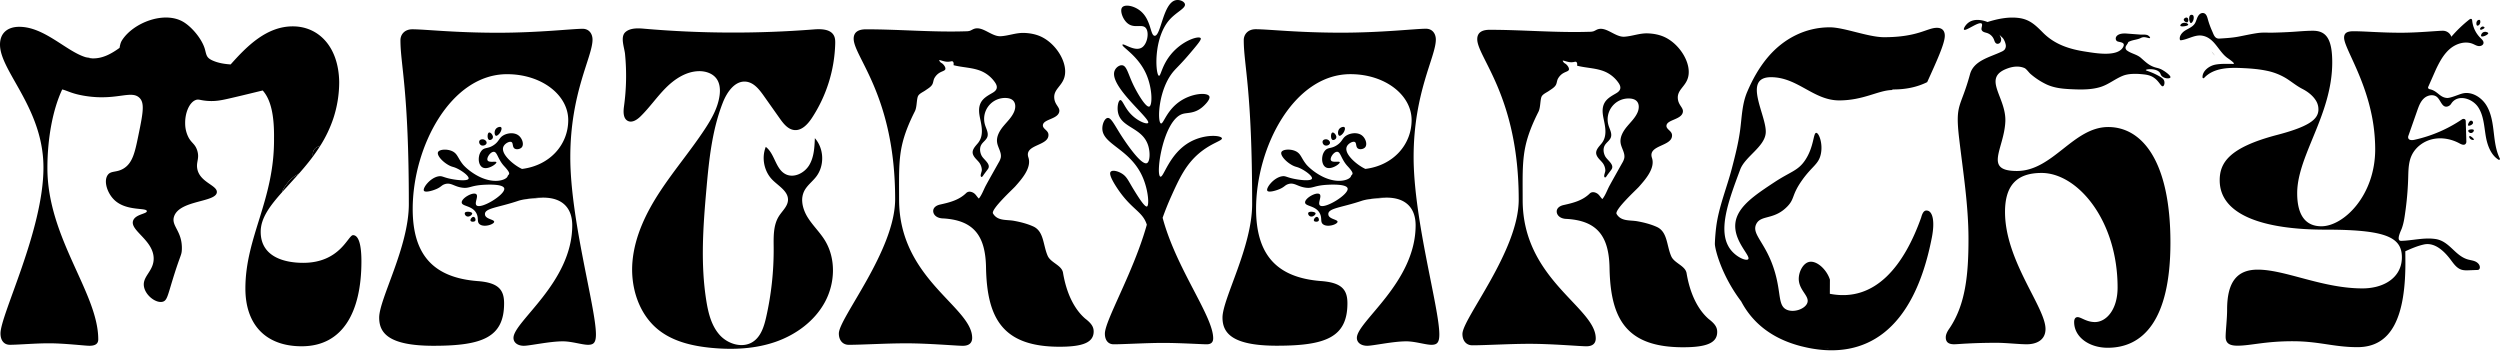 <svg  viewBox="0 0 3793.95 542.81" xmlns="http://www.w3.org/2000/svg">
            <defs>
                <style>.b{fill:#1d1c1a;}</style>
            </defs>
            <g>
                
                <path d="M548.48,396.63c0,77.18-28.47,128.87-90.67,128.87-53.94,0-85.41-32.21-85.41-87.67,0-78.67,44.21-134.12,43.45-227.77.44-34.84-4.7-58.8-17.16-72.75-11.28,2.66-27.12,6.7-50.19,12-11.59,2.66-20.43,4.59-32.4,3.89a78,78,0,0,1-11.52-1.51c-3.22-.62-5.15-.93-7.92.22-9.7,4-16.07,20-15.65,36a46.16,46.16,0,0,0,5.28,21c4.7,8.48,9.84,9.54,13,19.44,3.76,11.93-1.64,17,0,27.21,3.4,21.25,30.76,25.4,29.8,36.29-1.34,15.33-56,11.68-64.79,36.28-5.32,14.93,12.73,22.1,11.67,50.54-.22,5.67-1,7.15-4.26,16.21-2.11,5.89-5.27,15-10,30.45-7.26,23.78-8.37,30.44-14.26,32.4-9.32,3.1-24.86-7.55-28.5-20.74-4.78-17.3,14.84-24.71,14.25-45.36,0-.09,0-.17,0-.26-1-27.47-36.76-41.86-31.09-56.76,3.68-9.66,21.16-10,20.73-14.25-.55-5.67-31.07.5-49.24-16.84-10.85-10.37-16.46-28.31-10.37-37.59,4.92-7.49,13.58-3.46,24.62-10.37,13.39-8.38,16.95-24.52,22-49.24,2.06-10,3.8-18.5,5-25.68,2.71-16.09,2.73-25.63-2.42-31.35-3.93-4.36-8.84-5.56-15.22-5.42-14,.32-35.18,7.16-69,1.54-19.82-3.29-25.75-7.83-33.79-9.67C80.2,166,71.93,209.62,71.93,255c0,106.4,77.18,189.57,77.18,260,0,6.75-4.5,9.74-13.49,9.74-6.74,0-37.46-3.75-61.44-3.75-21,0-46.45,2.26-59.19,2.26C6,523.26.75,516.51.75,506c0-28.47,65.19-156.6,65.19-251.76,0-39.71-12.86-72.84-27.22-100.94-3.34-6.53-6.75-12.79-10.11-18.79C13.7,107.85,0,86.14,0,67.69c0-18,12-27,29.23-27,38,0,70.91,36.76,100.14,45.92a42.73,42.73,0,0,0,10.79,2c.49,0,1,0,1.46,0,14.78,0,27.66-7.18,39.85-16,.65-3.9,1.41-7.83,3.59-11.29,16.9-26.77,64-45.07,92.9-28.23C291.48,41,307.14,60,311.13,75.28c2.35,9,2.39,12.56,12,16.78,8.14,3.55,17.49,5.12,26.92,5.72C374.6,70.15,404.51,40,444.33,40c39,0,69.68,30.72,70.43,84.67A176.71,176.71,0,0,1,506,179.28a190.67,190.67,0,0,1-19.9,41.84c-5.33,2-8.83,3.87-10.59,8.53a12.77,12.77,0,0,0-.4,7.57c-4.53,6.14-9.24,12-14,17.64-2.34,2.77-4.71,5.49-7.05,8.16-5.08,3.61-11.2,5.68-18.73,15.88-3.06,4.14-6.77,9.19-6.91,12.42-18.59,20.82-32.79,39.59-32.79,60.35,0,39,37.47,47.2,64.45,47.2,56.19,0,68.17-42,75.67-42S548.48,368.15,548.48,396.63Z"></path><path d="M454.05,263c-8.85,10-17.65,19.35-25.64,28.3.14-3.23,3.85-8.28,6.91-12.42C442.85,268.7,449,266.63,454.05,263Z"></path><path d="M486.09,221.12c-3.49,5.59-7.17,10.94-11,16.1a12.77,12.77,0,0,1,.4-7.57C477.26,225,480.76,223.15,486.09,221.12Z"></path><path d="M904.38,507.52c0,12.74-3.75,15.74-12,15.74-9,0-24.73-5.25-38.22-5.25C834,518,804,524.75,795,524.75s-15.74-4.49-15.74-12c0-24.73,89.17-83.93,89.17-170.84,0-23.23-12-42-44.21-42a148.65,148.65,0,0,0-25.85,2.36l-.09,0a64.59,64.59,0,0,0-11.19,2.32h0c-32.16,10.93-53.09,11.15-51,21.6,1.32,6.61,14.72,6.83,13.8,10.69s-15.27,8.46-21.82,3.57c-4.8-3.58-1.19-9.07-5-16.57a17.5,17.5,0,0,0-2.09-3.24c-7.18-8.83-20.49-7.73-20.3-13.66.2-6.58,16.86-15.83,21.81-12.49,4.38,3-3.25,14,.83,17.32,7.12,5.83,43.81-16.63,41.92-25.83-1.69-8.18-33.61-5.39-35.53-5.21-16.06,1.49-17.91,5.46-28.45,4-11-1.53-15.8-6.82-23.09-6a15.13,15.13,0,0,0-3.31.75c-5,1.67-5.21,4.1-12.51,7.31-6.41,2.81-17.14,5.7-19,2.65-2.41-4,9.72-20.07,22.6-21.95,4.27-.62,5.73.74,12.33,2.55.72.2,1.5.41,2.35.62,11.1,2.7,28.26,4.5,30.33.71,1.85-3.38-8.27-11.29-16.94-15.55-5.74-2.83-7-2.18-11.63-4.45l-.64-.32c-10.24-5.29-19.67-15.9-16.77-20.63,2.37-3.85,13.36-4.64,21.12-1.12a16.89,16.89,0,0,1,7,5.81c2.74,3.81,4.73,8.77,9.76,14.83,0,0,6.42,7.74,19,15.19,26.71,15.82,47,7.88,48.51,2.25.82-3,5.58-2.31-1.38-10.88-1-1.22-2.24-2.64-3.75-4.27-10.29-11.09-10.49-22.49-16.41-21.87-5,.53-10.67,9.18-8.93,12.88,2,4.19,13.06.79,13.43,3,.15.91-1.52,2.73-4.09,4.48-4.25,2.9-10.94,5.62-15.85,3.8-5.89-2.19-7.84-10.39-6.35-17.64a18.07,18.07,0,0,1,4.25-8.76c4.59-4.88,9.13-2.08,17.88-7.9s7.71-11.14,15.45-15.22c6.68-3.52,16-4.05,22,.28s9.13,14.16,5,18.49c-2.36,2.51-7.33,3.46-10.29,1.87-4.34-2.35-2-9-5.47-10.26-3.08-1.13-9.52,2.25-11.71,6.78-4.67,9.65,10.5,23.56,20.54,30a55.89,55.89,0,0,0,7.5,4.19c42.81-5.39,70.16-37.26,70.16-74.11,0-38.22-40.46-69.69-92.92-69.69-85.42,0-143.12,110.15-143.12,204.56,0,70.44,32.23,104.15,98.16,109.4C756,428.84,765,439.33,765,460.32c0,51.69-33,64.43-107.14,64.43-68.19,0-82.43-19.48-82.43-42.71,0-28.47,45-107.15,45-172.34,0-174.58-12.73-210.54-12.73-248.75,0-8.25,6-16.49,18-16.49,19.48,0,63.69,5.24,129.63,5.24,62.19,0,113.14-6,128.87-6,9.74,0,15,7.49,15,16.48,0,26.23-33.71,80.18-33.71,178.34C865.42,333.69,904.38,467.06,904.38,507.52Z"></path><path d="M2925.22,319.69c-2.95-.57-6.77-.55-9.66,10.34-25.37,71.39-68.77,129.46-138.63,115.83l.11-21.47c-5-15.71-20.47-29.68-31.91-26.82-3.92,1-7.31,3.92-9.92,7.78a33.45,33.45,0,0,0-5.38,15.78c-1.32,18.89,16.88,27.57,12.92,38.55-3.34,9.28-20.79,15.43-31.7,10.11-12.84-6.28-8.06-24.34-17.42-56.55-13-44.89-36.14-57.28-28.4-73.16,3.93-8.06,11.84-8.9,21.6-11.74,7.55-2.19,16.2-5.57,25-14.4,12.33-12.39,6.48-17,22.65-40,15.41-21.93,25.34-24.31,28.73-39.94,3.47-15.92-2.74-32.28-6.87-32.39-4.73-.12-3.26,21.19-16.91,41.5-11,16.34-21.56,16.87-47,33.67-4.89,3.22-9.71,6.4-14.35,9.59-22.88,15.63-41.72,31.23-44.41,51.63-3.64,27.71,24.32,50.94,19.23,55.49-3.3,2.94-18.91-3.52-27.86-16.43-.73-1.05-1.4-2.13-2-3.24-13.23-23.54-3-59.41,10.76-97.31,2.3-6.38,4.71-12.8,7.12-19.24,7.38-19.68,37.09-34.41,38.73-55.55,2-25.65-36.37-84.57,8-84.57,40.46,0,64.43,35.22,103.39,35.22,36.76,0,59.08-15.13,79.72-15.71a5.54,5.54,0,0,1,3.16-.91c18.09-.07,35.11-3.37,50.75-11.12,13.87-30.68,26.73-58.32,26.73-70.42,0-4.5-1.5-12-12-12-15,0-28.47,14.24-80.18,14.24-24,0-60.67-15-82.41-15-36.88,0-69.85,17.08-93.56,44.91-13.51,15.85-23.72,34.23-31.84,53.34-7.63,18-8,37.87-10.51,56.95-2.6,20-7.63,39.6-12.69,59.06-7.55,29-19.94,58.66-23.7,88.46-.21,1.63-.4,3.25-.4,3.25s-1.34,11.59-1.64,22.23c-.22,7.68,9.87,48.13,39.92,87.72,18.42,34.95,49.55,57.58,91.92,68.28a.15.15,0,0,0,.09,0q4,1,8.18,1.89l3,.62c83.09,16.21,157.86-22.65,186.12-167.52C2936.75,334.92,2932.57,321.13,2925.22,319.69Zm-156.9,209.24c2.76.17,5.55.25,8.39.29A70.61,70.61,0,0,1,2768.32,528.93Z"></path><path d="M3361.32,84.32a38.43,38.43,0,0,1-5-6.15C3358,80.22,3359.62,82.29,3361.32,84.32Z"></path><path d="M140.16,88.64a42.73,42.73,0,0,1-10.79-2C133.07,87.29,136.68,88,140.16,88.64Z"></path><path d="M824.21,300c-4.59.42-16.14,1-25.85,2.36A148.65,148.65,0,0,1,824.21,300Z"></path><path d="M727.89,213.08c-1.83,2.36-.18,6.86,3.28,7.75,2.35.6,5.77-.41,6.93-2.61,1.34-2.56-.92-5.63-3.64-6.52C732.42,211,729.27,211.3,727.89,213.08Z"></path><path d="M743,212.48c-2.77-.38-2.93-4.53-3-5.48-.06-1.64.27-5.07,2-5.8,1.89-.79,4.65,2,5.59,4.6a4.61,4.61,0,0,1,0,4.09A5.13,5.13,0,0,1,743,212.48Z"></path><path d="M758.87,201.45c-1.4,2.06-4.39,5.12-6.21,4.62-2.44-.67-3.24-7.84.69-11.38,2-1.79,5.42-2.84,7-1.65C762.28,194.53,760.55,199,758.87,201.45Z"></path><path d="M718.34,329.1c-2.27.07-5.15,3.73-4.28,5.82s5.6,2.12,7.07.27S720.83,329,718.34,329.1Z"></path><path d="M710,328.66c3.62.16,6.85-3.22,6.61-4.88-.37-2.58-9.49-3.43-11-1.1C704.53,324.25,706.08,328.49,710,328.66Z"></path><path d="M2184.3,507.52c0,12.74-3.74,15.74-12,15.74-9,0-24.73-5.25-38.22-5.25-20.23,0-50.2,6.74-59.19,6.74s-15.74-4.49-15.74-12c0-24.73,89.17-83.92,89.17-170.84,0-23.23-12-42-44.21-42a148.65,148.65,0,0,0-25.85,2.36l-.09,0a64.59,64.59,0,0,0-11.19,2.32h0c-32.17,10.94-53.1,11.15-51,21.6,1.32,6.61,14.72,6.83,13.81,10.69s-15.27,8.47-21.83,3.57c-4.8-3.57-1.19-9.07-5-16.57a17.5,17.5,0,0,0-2.09-3.24c-7.18-8.83-20.49-7.73-20.3-13.65.2-6.59,16.86-15.84,21.81-12.5,4.38,3-3.24,14,.83,17.32,7.12,5.83,43.82-16.63,41.92-25.83-1.69-8.18-33.61-5.39-35.53-5.21-16.06,1.49-17.91,5.46-28.44,4-11-1.54-15.81-6.83-23.1-6.05a15.26,15.26,0,0,0-3.31.75c-5,1.68-5.21,4.1-12.51,7.31-6.41,2.81-17.14,5.7-19,2.66-2.41-4,9.72-20.08,22.6-21.95,4.27-.62,5.73.73,12.33,2.55.72.19,1.5.4,2.35.61,11.1,2.7,28.26,4.51,30.33.72,1.85-3.39-8.27-11.3-16.94-15.56-5.74-2.83-7-2.18-11.63-4.45l-.64-.32c-10.23-5.29-19.66-15.9-16.76-20.63,2.36-3.84,13.35-4.63,21.11-1.11a16.8,16.8,0,0,1,7,5.8c2.75,3.82,4.73,8.77,9.76,14.84,0,0,6.42,7.73,19,15.18,26.7,15.82,47,7.88,48.5,2.25.82-3,5.58-2.31-1.38-10.88-1-1.22-2.23-2.64-3.75-4.27-10.29-11.09-10.49-22.49-16.41-21.86-5,.52-10.67,9.18-8.93,12.87,2,4.19,13.06.79,13.43,3,.15.9-1.52,2.72-4.09,4.47-4.25,2.9-10.94,5.62-15.85,3.8-5.88-2.19-7.84-10.39-6.35-17.64a18.12,18.12,0,0,1,4.25-8.76c4.59-4.87,9.13-2.08,17.88-7.9s7.71-11.14,15.45-15.22c6.68-3.52,16-4.05,22,.28s9.14,14.17,5,18.5c-2.36,2.5-7.33,3.45-10.28,1.86-4.35-2.35-2-9-5.48-10.26-3.07-1.12-9.52,2.25-11.71,6.78-4.67,9.65,10.5,23.57,20.55,30a56.67,56.67,0,0,0,7.49,4.2c42.81-5.4,70.16-37.27,70.16-74.12,0-38.21-40.46-69.68-92.91-69.68-85.43,0-143.12,110.14-143.12,204.56,0,70.43,32.22,104.15,98.15,109.39,31.48,2.25,40.47,12.74,40.47,33.72,0,51.69-33,64.43-107.15,64.43-68.19,0-82.43-19.48-82.43-42.71,0-28.47,45-107.15,45-172.33,0-174.58-12.74-210.55-12.74-248.76,0-8.25,6-16.49,18-16.49,19.48,0,63.69,5.24,129.63,5.24,62.19,0,113.14-6,128.87-6,9.74,0,15,7.49,15,16.48,0,26.23-33.72,80.18-33.72,178.34C2145.34,333.69,2184.3,467.06,2184.3,507.52Z"></path><path d="M2104.13,300c-4.59.42-16.14,1-25.85,2.36A148.65,148.65,0,0,1,2104.13,300Z"></path><path d="M2007.81,213.08c-1.83,2.36-.18,6.87,3.28,7.75,2.35.61,5.77-.4,6.93-2.61,1.34-2.56-.92-5.63-3.64-6.52C2012.34,211,2009.19,211.3,2007.81,213.08Z"></path><path d="M2022.93,212.48c-2.76-.38-2.93-4.53-3-5.48-.07-1.63.26-5.06,2-5.8s4.65,2,5.6,4.61a4.66,4.66,0,0,1,0,4.08A5.14,5.14,0,0,1,2022.93,212.48Z"></path><path d="M2038.79,201.46c-1.4,2.06-4.39,5.12-6.21,4.61-2.44-.67-3.24-7.84.7-11.38,2-1.79,5.41-2.84,7-1.65C2042.2,194.54,2040.48,199,2038.79,201.46Z"></path><path d="M1998.26,329.1c-2.27.07-5.15,3.73-4.28,5.82s5.6,2.12,7.07.27S2000.75,329,1998.26,329.1Z"></path><path d="M1989.94,328.67c3.62.16,6.85-3.23,6.61-4.89-.37-2.58-9.49-3.43-11-1.1C1984.45,324.25,1986,328.49,1989.94,328.67Z"></path><path d="M3293.8,368.15c0,118.39-42,159.6-95.16,159.6-28.47,0-50.95-16.48-50.95-39,0-5.25,2.24-7.49,5.24-7.49,5.25,0,13.48,7.49,26.23,7.49,17.23,0,34.46-18.74,34.46-52.46,0-101.9-60.69-173.83-115.38-173.83-37.47,0-55.46,18.73-55.46,59.2,0,74.17,61.45,144.61,61.45,177.58,0,17.23-14.24,23.22-28.47,23.22-12,0-31.48-2.24-45.71-2.24-38.22,0-59.2,2.24-64.44,2.24-8.24,0-12.74-3-12.74-10.49,0-4.49,2.25-9,6-14.23,24-36,28.47-80.93,28.47-134.88,0-51.32-8.2-101.9-14.16-152.64-6.36-54.14,2.26-45.31,16.46-97.56,5.69-20.9,30-25.71,47.81-34.21a13.61,13.61,0,0,0,4.58-3,9.3,9.3,0,0,0,1.81-7.66,25.71,25.71,0,0,0-3.44-8.69c-1.51-2.52-5.42-4.91-6.5-7.28a46,46,0,0,1,2.54,5.51,8.15,8.15,0,0,1-.65,6.78c-1.29,2-4,3-6.12,1.94-2.24-1.15-2.87-4-3.8-6.3a17,17,0,0,0-10.57-9.73c-2.92-.9-6.34-1.31-7.87-4.31-1.44-2.81,1.87-7.86-.07-9.86-3.92-4-24.32,12-26.79,9.2-1.19-1.35,1.88-6.73,5.94-10.09,11.26-9.38,28.63-2,29.63-1.54,15.11-4.74,31.45-8.17,47.33-6.17,16.67,2.11,25.46,10.8,36.88,22.27,18.32,18.41,40.75,25.26,65.69,29,13.82,2.1,46.79,8.15,55.61-6.51,4.79-8-3.88-7.64-8.11-9.14-2.44-.87-3.34-4.16-2.29-6.52s3.47-3.85,5.94-4.61c4-1.25,8.37-1,12.58-.63l17.74,1.33c3.6.27,7.42-.34,10.94.69,2.89.86,7.46,5.92,1.84,4.51-4.69-1.18-7.54-2.17-12,.32-5.08,2.29-11,2.52-15.9,4.65-3.67,1.6-1.77.7-3.8,3.83-1.08,1.67-2.69,3.55-2.93,5.59a5.4,5.4,0,0,0,2.46,4.77c6.52,4.71,14.85,5.68,21,11.14,8.3,7.32,13.39,12.53,24.48,15.11A30,30,0,0,1,3283,107c4.63,2.79,11.74,8.24,10.74,10.51s-9.17,2-13.22-2.22c-1.61-1.71-1.43-2.9-2.54-4.62a11,11,0,0,0-5.49-4.1c-6.65-2.57-15.86-1.43-16-.24-.13.9,4.87,1.65,13.82,5.92,1.53.73,3.18,1.56,4.94,2.52,5.84,3.18,8.5,5.3,9.27,8.58.72,3-.19,7-2.08,7.54-2.89.86-5.47-7-13-12.47-.48-.35-1-.67-1.44-1-5.48-3.47-11.23-4.23-17.39-4.81-8.91-.85-20.17-1.06-28.64,2.24-11.65,4.56-21.57,13-33.47,16.9-12.76,4.13-26.9,4.35-40.17,3.84-14.82-.57-29.45-1.27-43.07-7.73a107.52,107.52,0,0,1-23.8-15.68c-2.56-2.19-6.27-7.73-9.34-9-8.21-3.36-16.94-2.39-25.11.5-40.38,14.35-2,43.42-3.75,81-1.91,41.39-33.61,74.79,17.55,74.79,54.7,0,85.42-66.69,138.62-66.69C3250.34,192.82,3293.8,243.77,3293.8,368.15Z"></path><path d="M1777.13,298.64c-5,11.19-9.28,22-12.75,31.87,2.23,8.38,4.88,16.68,7.83,24.88,2.59,7.2,5.42,14.33,8.39,21.34,24.93,58.77,60.51,109.72,60.51,136.65,0,6.32-3.51,9.12-9.84,9.12-7.72,0-40-2.1-66-2.1s-59,2.1-75.16,2.1c-8.43,0-13.35-6.32-13.35-16.15,0-14.61,23.32-57.87,43.73-108.29,2.8-6.91,5.54-13.95,8.15-21.06,4.37-11.86,8.4-23.95,11.77-36-6.6-21-23.68-22.54-46.07-57.11-11.28-17.41-9.85-21.51-9.14-22.69,2.28-3.86,11.42-1.67,17.92,2.57,7.3,4.77,9.33,10.88,17.41,24,6.25,10.15,16.8,27.28,20.21,25.53s2.08-23.3-5.83-42.58c-18.67-45.51-62.79-50.84-62-76.52.2-6.9,3.61-14.21,7.6-15.13,6.08-1.41,11.43,12.43,24.6,31.93,5.12,7.6,27.68,41,35.73,36.43,4.22-2.4,5-15.57,1.67-26.42-8.78-28.18-41.52-26.47-45.91-50.82-1.48-8.18.57-17.47,3.37-18.26,3-.85,5.83,8.61,13,17.58s16.24,14.44,22.48,16.64c3.67,1.29,6.33,1.4,7,.28,1.24-2.12-4.75-8.84-13-17.73-16.92-18.12-43.46-45.26-38.1-60.88a13.93,13.93,0,0,1,8.06-8.3,7.77,7.77,0,0,1,3.92-.42c6.61,1.15,8.53,12.71,16.24,29,7,14.67,19.82,35.75,24.66,33.58s4.75-27.62-4.74-49.21c-8.39-19.09-22.51-31.17-30.38-38.06-3.83-3.35-6.19-5.47-5.68-6.58,1.39-3,19.51,12,30.3,3.71,7.34-5.62,10.29-21.24,5.71-28.22-5.52-8.4-18.24,1.33-29.14-8.7-6.69-6.16-10.6-17.87-7.77-22.74,3.54-6.07,18.7-3.54,29,5.41,15.53,13.51,14.11,36.53,20.68,37,9.73.74,12.6-49.74,32.07-54,6-1.32,13.09,1.92,13.94,6,1.33,6.39-13.06,11.87-23.68,24S1758.37,60,1756.2,75.77c-2.84,20.44-.37,38.28,2.52,39.19s4.26-15.2,17.89-32a78.6,78.6,0,0,1,7.24-7.79c16.73-15.78,36.39-20.9,38.33-17.1,1,1.85-3,7.08-11.33,17l-4.22,5c-13,15.48-20.43,22.24-24.92,27.36-24,27.27-25.63,77.05-20.06,79.85,3.41,1.72,7.36-15.16,22.95-28.79q2.1-1.86,4.51-3.61c19.18-13.89,43.86-15,46.25-8.46,1.58,4.37-6.43,12.78-11.65,16.94-11.29,9-21.43,7.45-28.4,9.38-29.89,8.29-41.87,91.33-34.5,95.27,5.08,2.7,13.21-35.29,45.81-52.91,22.19-12,46.84-9.76,47.75-5.23.77,3.84-16,7-34.7,22.82C1799.32,249.92,1789.45,271.28,1777.13,298.64Z"></path><path d="M1217.46,306.17c.61,8.49,4,17.08,8.66,24.35,7.56,11.94,18,21.84,25.46,33.85,17.3,27.88,15.93,65.09.34,93.95s-43.86,49.62-74.85,60.41-64.56,12.29-97.22,9.2c-28.74-2.73-58.28-9.47-80.8-27.53-30.11-24.16-42.68-65.58-39.18-104s21-74.3,42.28-106.53,46.36-61.76,67.56-94c10.29-15.67,19.83-32.51,22.31-51.08,1.16-8.66.55-18.07-4.51-25.19-6-8.41-17-11.88-27.37-11.59-19.19.54-36.48,12-50,25.63s-24.46,29.68-38.2,43.08c-5.13,5-12.44,9.92-18.93,6.88-7.46-3.49-7.19-14-6.06-22.17a337.78,337.78,0,0,0,1.58-79.5c-.95-9.69-7.65-26,.66-33.28,7.2-6.34,18.79-5.92,27.72-5.14a1564.44,1564.44,0,0,0,258.48,1.11c11.32-.89,25.46-.39,30.37,9.84,1.8,3.76,1.85,8.09,1.73,12.26A215.91,215.91,0,0,1,1232.15,179c-6.27,9.5-15.38,19.48-26.7,18.36-9.63-1-16.41-9.58-22-17.49l-24.29-34.36c-6.82-9.65-15-20.15-26.74-21.55-17-2-29.17,15.72-35.42,31.61-16.3,41.48-21,86.48-24.91,130.87-5.07,56.88-9.21,114.49-.06,170.86,3,18.4,7.81,37.43,20.32,51.25s34.76,20.4,50.31,10.13c12.14-8,16.88-23.28,20.08-37.46A462.41,462.41,0,0,0,1174.11,376c-.12-16.52-.82-34.22,8.08-48.13,5.06-7.92,13.25-14.77,13.66-24.17.58-13.36-14.13-21.21-23.56-30.69-12.72-12.8-16.89-33.38-10.14-50.12,13.8,10.5,14.63,33.57,30.07,41.45,12.56,6.41,28.6-1.66,35.85-13.74s8-26.85,8.54-40.93c14,15.77,14.92,41.57,2.12,58.32-5.9,7.73-14.29,13.65-18.49,22.42A31,31,0,0,0,1217.46,306.17Z"></path><path d="M3745.84,190.57c-1.38-1,1.39-7.21,4.13-7.49a3.14,3.14,0,0,1,3.06,3.27C3752.8,189.36,3747.07,191.51,3745.84,190.57Z"></path><path d="M3745.81,198c.83-1.84,7.39-2.45,8.36-.74.68,1.2-1,4.26-3.91,4.6S3745.21,199.31,3745.81,198Z"></path><path d="M3748,206.42c1.59-.15,6.61,4.07,6.37,5.4-.16.93-3,1-5.29-.86S3746.85,206.54,3748,206.42Z"></path><path d="M3793.8,240.81c-5.93-11.72-7.63-25.28-9.16-38.43-1.72-14.6-3.58-29.71-11.19-42.28s-22.7-21.91-36.9-18.11c-5.68,1.52-16.64,6.54-22.52,6.71-10.87-.46-14.27-9.57-24.41-12.72-1.71-.54-2.92-.58-3.71-1.09a3.13,3.13,0,0,1-1.15-2.47l12.15-27.48c4.37-9.1,9.18-18.27,15.89-25.74a51.26,51.26,0,0,1,5.1-5c9.51-8.11,23.26-12.38,34.82-7.61,2.91,1.21,5.67,3,8.8,3.33s6.84-1.22,7.37-4.32-2.21-5.64-4.45-7.84a43.1,43.1,0,0,1-12.68-26.3,4.65,4.65,0,0,0-.54-2.08,1.76,1.76,0,0,0-.49-.49c-1.07-.73-2.5.09-3.53.9a194.15,194.15,0,0,0-27.09,26,13.57,13.57,0,0,0-12.91-9.12c-8.24,0-36.71,3-63.69,3-30.71,0-53.94-2.25-71.93-2.25-9,0-14.23,2.25-14.23,9.74,0,12.72,21.76,45.47,35.72,92.87q2.63,8.8,4.78,18.28a261.2,261.2,0,0,1,6.7,58.19c0,70.43-48,116.89-81.67,116.89-23.23,0-36.71-15.74-36.71-50.21,0-38.77,24.66-80,40.4-127.4,1.59-4.78,3.09-9.63,4.46-14.54,5-17.92,8.33-36.72,8.33-56.62,0-35.21-9-47.95-29.22-47.95-11.67,0-23.38,1.26-35,1.89-8.77.48-17.55.83-26.32,1-7.37.14-14.68-.49-22,.51-9.91,1.36-19.67,3.6-29.49,5.47s-19.31,2.37-29.2,3c-7.12.46-8.55-5.94-11-11.32a123.48,123.48,0,0,1-6.68-18.48c-1.06-3.83-2.5-8.32-6.79-8.93a7,7,0,0,0-5.74,2c-4.11,3.91-4.34,9.77-7.31,14.2-2.07,3.07-5.18,5.09-8.46,6.93-2.06,1.16-4.18,2.24-6.14,3.48-4.75,3-9.13,8.45-7.86,13.72a1.38,1.38,0,0,0,1.48,1c10.41-1.25,20-8,30.45-7.24a23.38,23.38,0,0,1,2.94.41c17.93,3.73,23.61,23.6,37.06,33.47,1.26.93,11.86,7.95,9.81,9a2.68,2.68,0,0,1-1.23.2c-8.69,0-17.56-.5-26.16,1-10,1.71-20.44,9.92-20,19.43a1.39,1.39,0,0,0,2.42.87c15-16.18,39.78-15.9,60.14-14.87,11.76.6,23.55,1.54,35.06,4a91.9,91.9,0,0,1,30.08,11.92c8,5.13,15.39,11.27,23.91,15.62,7.7,3.94,15.43,9.77,20.14,17.15a25.76,25.76,0,0,1,3.68,8.95,23.63,23.63,0,0,1,.45,4.64c0,.52,0,1,0,1.55-.89,14.22-14.52,25.14-65.14,38.16-69.69,18.73-84.67,41.21-84.67,68.18,0,53.2,67.43,74.94,160.34,74.94,50.35,0,80.48,3.41,97.37,11.61,11.63,5.64,17,13.54,18.39,24.16a47.31,47.31,0,0,1,.38,6.19c0,23.6-16.25,39.29-39.63,44.9a87.45,87.45,0,0,1-20.31,2.29q-5.94,0-11.84-.35c-56.13-3.25-107.78-28.12-147-28.12-31.47,0-46.46,18.74-46.46,60.7,0,14.24-2.24,32.22-2.24,41.21,0,10.49,6.74,13.49,18,13.49,20.23,0,41.21-6.75,83.92-6.75a263.62,263.62,0,0,1,26.87,1.39c22.11,2.24,39.92,6.52,62.63,7.43q4.2.16,8.66.17c50.2,0,74.18-42.7,72.68-136.36,0-3-.06-6.08-.06-9.16l.25-.12c9-4.06,18.31-8.06,28-10.19,16.86-3.71,31.4,10.93,40.56,23.16,4.44,5.92,8.94,12.52,15.93,14.94,3.93,1.37,8.21,1.22,12.37,1.05l11.91-.46a5.38,5.38,0,0,0,2.36-.46,4,4,0,0,0,1.73-3.48c.06-4.1-3.43-7.49-7.21-9.09s-8-1.95-11.89-3.2c-19.17-6.08-27.09-27.51-48.17-30.73-15.24-2.32-30.51,1.23-45.74,2.43q-2.89.22-5.78.32a5.5,5.5,0,0,1-2.73-.38c-4.67-2.41,1.76-15,2.93-18.11,3.52-9.41,4.62-19.54,6-29.43a469.93,469.93,0,0,0,3.94-51.54c.29-9.88.76-20,4.66-29.08.38-.88.79-1.74,1.23-2.59,6.07-11.72,17.88-20.19,30.81-23.14,13.85-3.18,28.74-.36,41.21,6.44,3.06,1.67,7.26,3.43,9.41.27a5.41,5.41,0,0,0,.84-3.19q-.45-15.16-.92-30.31c0-1.46-.14-3.09-2-3.77a4.3,4.3,0,0,0-3.83.58,208.22,208.22,0,0,1-71.69,30.84l-.63.14c-3.65.79-8.69.77-9.25-3.41a5.67,5.67,0,0,1,.32-2.64l13.3-37.9c2.43-6.92,5-14.13,10.46-19.08a18.18,18.18,0,0,1,2.76-2.06c5.39-3.25,12.61-3.82,17.18.34,5.53,5,7.47,16.11,15.46,14.2a9.62,9.62,0,0,0,5.83-4.27c9.67-15.31,32.46-8.19,41.33,5.85,8.2,12.93,8.65,29.08,11.29,44.17,2.37,13.57,7.95,28.21,19.43,35.07A1.39,1.39,0,0,0,3793.8,240.81Z"></path><path d="M3320.76,37.61a1.35,1.35,0,0,1-.58.69h0c-2.24,1.56-10,2.5-11.15,1-.81-1,.93-3.77,4.35-4.55.2-.05.4-.08.6-.11C3317.85,34.08,3321.1,36.38,3320.76,37.61Z"></path><path d="M3319.7,33.71c-1.83,1.26-5.9-1.74-5.7-4,.17-2,3.67-4.17,5.65-2.59S3321.21,32.68,3319.7,33.71Z"></path><path d="M3328.63,30.3c-.7,2.23-2.53,5-3.93,4.66-2.69-.76-4.51-13.7,2.07-12.4a2.56,2.56,0,0,1,1.62,1C3329.55,25.29,3329.22,28.43,3328.63,30.3Z"></path><path d="M3765.51,55c-.93-1,.15-3.87,1.95-5.37,3.21-2.69,8.46-.76,8.7.76C3776.5,52.5,3767.26,56.82,3765.51,55Z"></path><path d="M3763.79,43.24a1.39,1.39,0,0,0,1.68,1.92c3-1,7.66-3.33,3.08-4.8-1.82-.58-3.92,1.15-4.75,2.85Z"></path><path d="M3759.24,38.84c-1.64-.87-1.8-6.09.92-8,.72-.51,2.13-1.11,3-.53,1.62,1.06,1.34,5.81-1.26,7.77C3761.68,38.27,3760.22,39.36,3759.24,38.84Z"></path><path d="M1646.91,483.54c-16.48-14.23-28.47-38.21-33.71-69.69-1.91-11.41-18.65-15.05-23.29-25.69-7.26-16.65-5.47-37.2-22.09-44.61-9.29-4.13-19.23-6.65-29.21-8.46-11.3-2-24.78.54-31.63-11.09-3.62-6.15,29.88-36.73,33.8-41.18,9.44-10.7,25.19-28.14,19.88-43.9-6.77-20.22,31.71-17,30.43-34.87-.46-6.51-9-8.45-8.41-14.25,1-9,21.85-8.81,24.71-19.69,1.88-7.17-6.36-10.32-7.43-20.86-1.39-13.6,11.36-18.16,15.33-32,2-6.9,1.37-14.69-1.13-22.42-5.21-16.11-18.69-32-34.41-39.28-8.66-4-17.87-5.31-25.38-5.58-12.59-.44-23.44,4.3-35.64,5-14.06.86-27.77-16.2-41-11-2.09.82-4,2.17-6.09,2.84a20.43,20.43,0,0,1-5.46.67c-50.82,1.67-101.21-3-151.93-3-12,0-18.73,4.5-18.73,14.24,0,27.72,62.94,86.91,62.94,243.51,0,77.93-85.43,180.59-85.43,203.81,0,10.49,6,17.24,15,17.24,19.49,0,57-2.26,86.92-2.26,34.47,0,76.43,3.75,86.17,3.75,10.49,0,14.23-5.24,14.23-12,0-47.21-110.89-89.17-110.89-209.81,0-10-.1-20.06-.06-30.1.07-16.9.56-33.88,4-50.48,3.91-18.75,11.42-36.47,20-53.49,2.77-5.44,2.58-14.06,3.85-20a13.34,13.34,0,0,1,.86-2.91c1.88-4,7.75-6.34,11.22-8.79s8.06-5,10.29-8.68c1.92-3.1,1.68-7,3.56-10.19a25.64,25.64,0,0,1,2.29-3.31,18.39,18.39,0,0,1,1.31-1.43.92.92,0,0,1,.14-.14,20.41,20.41,0,0,1,2.06-1.78l0,0c5.12-3.83,10.15-3.86,10.7-6.94a3.31,3.31,0,0,0,.06-.64c0-2.9-3.32-7-5.75-8.35a8,8,0,0,1-3.49-3.66c-.17-.28-.26-.49-.18-.65.41-.82,4.79,1.19,9.44,2,7.26,1.2,9.49-1.61,11.35.07,1.08,1,1.32,2.82,1,5.21,0,.07,0,.15,0,.24,14.27,3.74,29.67,3.36,43.24,9.5a48.44,48.44,0,0,1,18.55,15.09c2.41,3.19,5,7.4,3.31,11.5-1.5,3.68-5.64,5.67-8.86,7.55-5.73,3.35-11.52,7-14.75,13-4,7.49-2.95,15.92-1.28,23.9,2.62,12.55,5.79,26.43-3,37.45-3.86,4.81-10.12,10.45-7.74,17.28,1.76,5.06,6.26,8.29,9.42,12.41a20,20,0,0,1,4,11.38c.08,2.43-2.82,7.94-1.27,10s3.59-2.2,4.71-3.69q2.81-3.72,5.59-7.45c5.74-7.68-6.26-14.38-9.44-20.76-2.53-5.06-3.26-11.37-.46-16.29,2.53-4.45,7.59-7.28,9.27-12.12,2-5.8-1.58-11.85-3.43-17.71a31.74,31.74,0,0,1,32.42-41.24c3.68.25,7.51,1.25,10.11,3.87,4.27,4.3,3.84,11.47,1.48,17-3.54,8.39-10.42,14.8-16.22,21.81s-10.87,15.7-9.58,24.71c1.13,7.94,7.09,15.25,5.56,23.12a25.6,25.6,0,0,1-3.16,7.38c-6.4,11.45-12.89,22.85-19.19,34.36-3.5,6.39-6.25,14.73-10.89,20.33-3-2.6-4.48-6.48-8.31-8.69-3.48-2-7.78-2.72-10.91.33-11,10.75-25,14.22-39.58,17.46-6.74,1.5-10.49,5.24-10.49,9.74,0,5.24,4.49,10.49,13.49,11.24,48.7,2.25,65.94,27,66.68,74.92,1.5,77.94,26.23,119.89,111.65,119.89,36,0,51.7-6.74,51.7-23.23C1659.65,496.28,1656.65,491,1646.91,483.54Z"></path><path d="M2593.24,484.28c-16.48-14.24-28.47-38.22-33.72-69.69-1.9-11.42-18.65-15.06-23.29-25.7-7.25-16.64-5.46-37.19-22.08-44.6-9.29-4.14-19.24-6.65-29.21-8.47-11.31-2.05-24.78.55-31.63-11.09-3.62-6.14,29.87-36.73,33.8-41.18,9.44-10.7,25.19-28.13,19.88-43.89-6.77-20.23,31.7-17,30.43-34.88-.47-6.51-9-8.44-8.42-14.24,1-9,21.86-8.81,24.71-19.7,1.89-7.17-6.36-10.32-7.43-20.85-1.38-13.6,11.37-18.16,15.34-32.06,2-6.9,1.37-14.68-1.14-22.42-5.21-16.11-18.69-32-34.4-39.27-8.66-4-17.88-5.31-25.39-5.59-12.58-.44-23.44,4.3-35.63,5.06-14.06.86-27.77-16.21-41-11-2.1.83-3.95,2.18-6.09,2.84a20,20,0,0,1-5.46.67c-50.82,1.68-101.21-3-151.93-3-12,0-18.74,4.5-18.74,14.24,0,27.72,62.94,86.92,62.94,243.52,0,77.92-85.42,180.58-85.42,203.81,0,10.49,6,17.23,15,17.23,19.48,0,56.94-2.25,86.91-2.25,34.48,0,76.44,3.74,86.17,3.74,10.49,0,14.24-5.23,14.24-12,0-47.21-110.9-89.17-110.9-209.81,0-10-.09-20.06-.06-30.09.07-16.91.57-33.88,4-50.49,3.9-18.74,11.42-36.46,20-53.48,2.78-5.44,2.59-14.07,3.86-20a13,13,0,0,1,.86-2.91c1.88-4,7.75-6.34,11.22-8.8s8.06-5,10.29-8.67c1.91-3.11,1.68-7.05,3.56-10.2a25,25,0,0,1,2.29-3.3,18.59,18.59,0,0,1,1.31-1.44.55.55,0,0,1,.14-.13,18.42,18.42,0,0,1,2.06-1.79,0,0,0,0,0,0,0c5.12-3.82,10.15-3.85,10.71-6.93a3.43,3.43,0,0,0,0-.65c0-2.9-3.31-6.94-5.74-8.34a8.1,8.1,0,0,1-3.5-3.67c-.16-.27-.26-.48-.18-.64.42-.83,4.8,1.18,9.44,2,7.27,1.2,9.5-1.6,11.35.08,1.08,1,1.32,2.82,1,5.21a2.08,2.08,0,0,1,0,.23c14.27,3.74,29.66,3.37,43.24,9.5a48.52,48.52,0,0,1,18.55,15.09c2.41,3.2,5,7.4,3.31,11.51-1.5,3.67-5.64,5.66-8.87,7.54-5.72,3.35-11.51,7-14.75,13-4,7.49-2.94,15.92-1.27,23.9,2.62,12.56,5.78,26.44-3.06,37.45-3.86,4.81-10.11,10.45-7.73,17.29,1.76,5.06,6.26,8.29,9.42,12.4a20,20,0,0,1,4,11.38c.08,2.44-2.83,7.94-1.28,10s3.6-2.2,4.72-3.68q2.8-3.72,5.59-7.46c5.73-7.68-6.27-14.38-9.44-20.75-2.53-5.07-3.26-11.38-.46-16.29,2.53-4.45,7.59-7.29,9.26-12.12,2-5.81-1.57-11.86-3.42-17.71a31.74,31.74,0,0,1,32.42-41.24c3.68.25,7.51,1.25,10.11,3.87,4.26,4.29,3.83,11.46,1.48,17-3.54,8.38-10.42,14.8-16.22,21.81s-10.87,15.69-9.59,24.7c1.13,7.94,7.09,15.26,5.56,23.13a25.36,25.36,0,0,1-3.15,7.37c-6.41,11.45-12.89,22.86-19.19,34.36-3.5,6.39-6.25,14.74-10.89,20.34-3-2.6-4.49-6.49-8.32-8.7-3.47-2-7.78-2.71-10.9.34-11,10.74-25,14.21-39.58,17.45-6.74,1.5-10.49,5.25-10.49,9.74,0,5.24,4.49,10.49,13.48,11.24,48.71,2.25,65.94,27,66.69,74.93C2444.13,485,2468.86,527,2554.28,527c36,0,51.7-6.73,51.7-23.22C2606,497,2603,491.77,2593.24,484.28Z"></path>
        </g></svg>